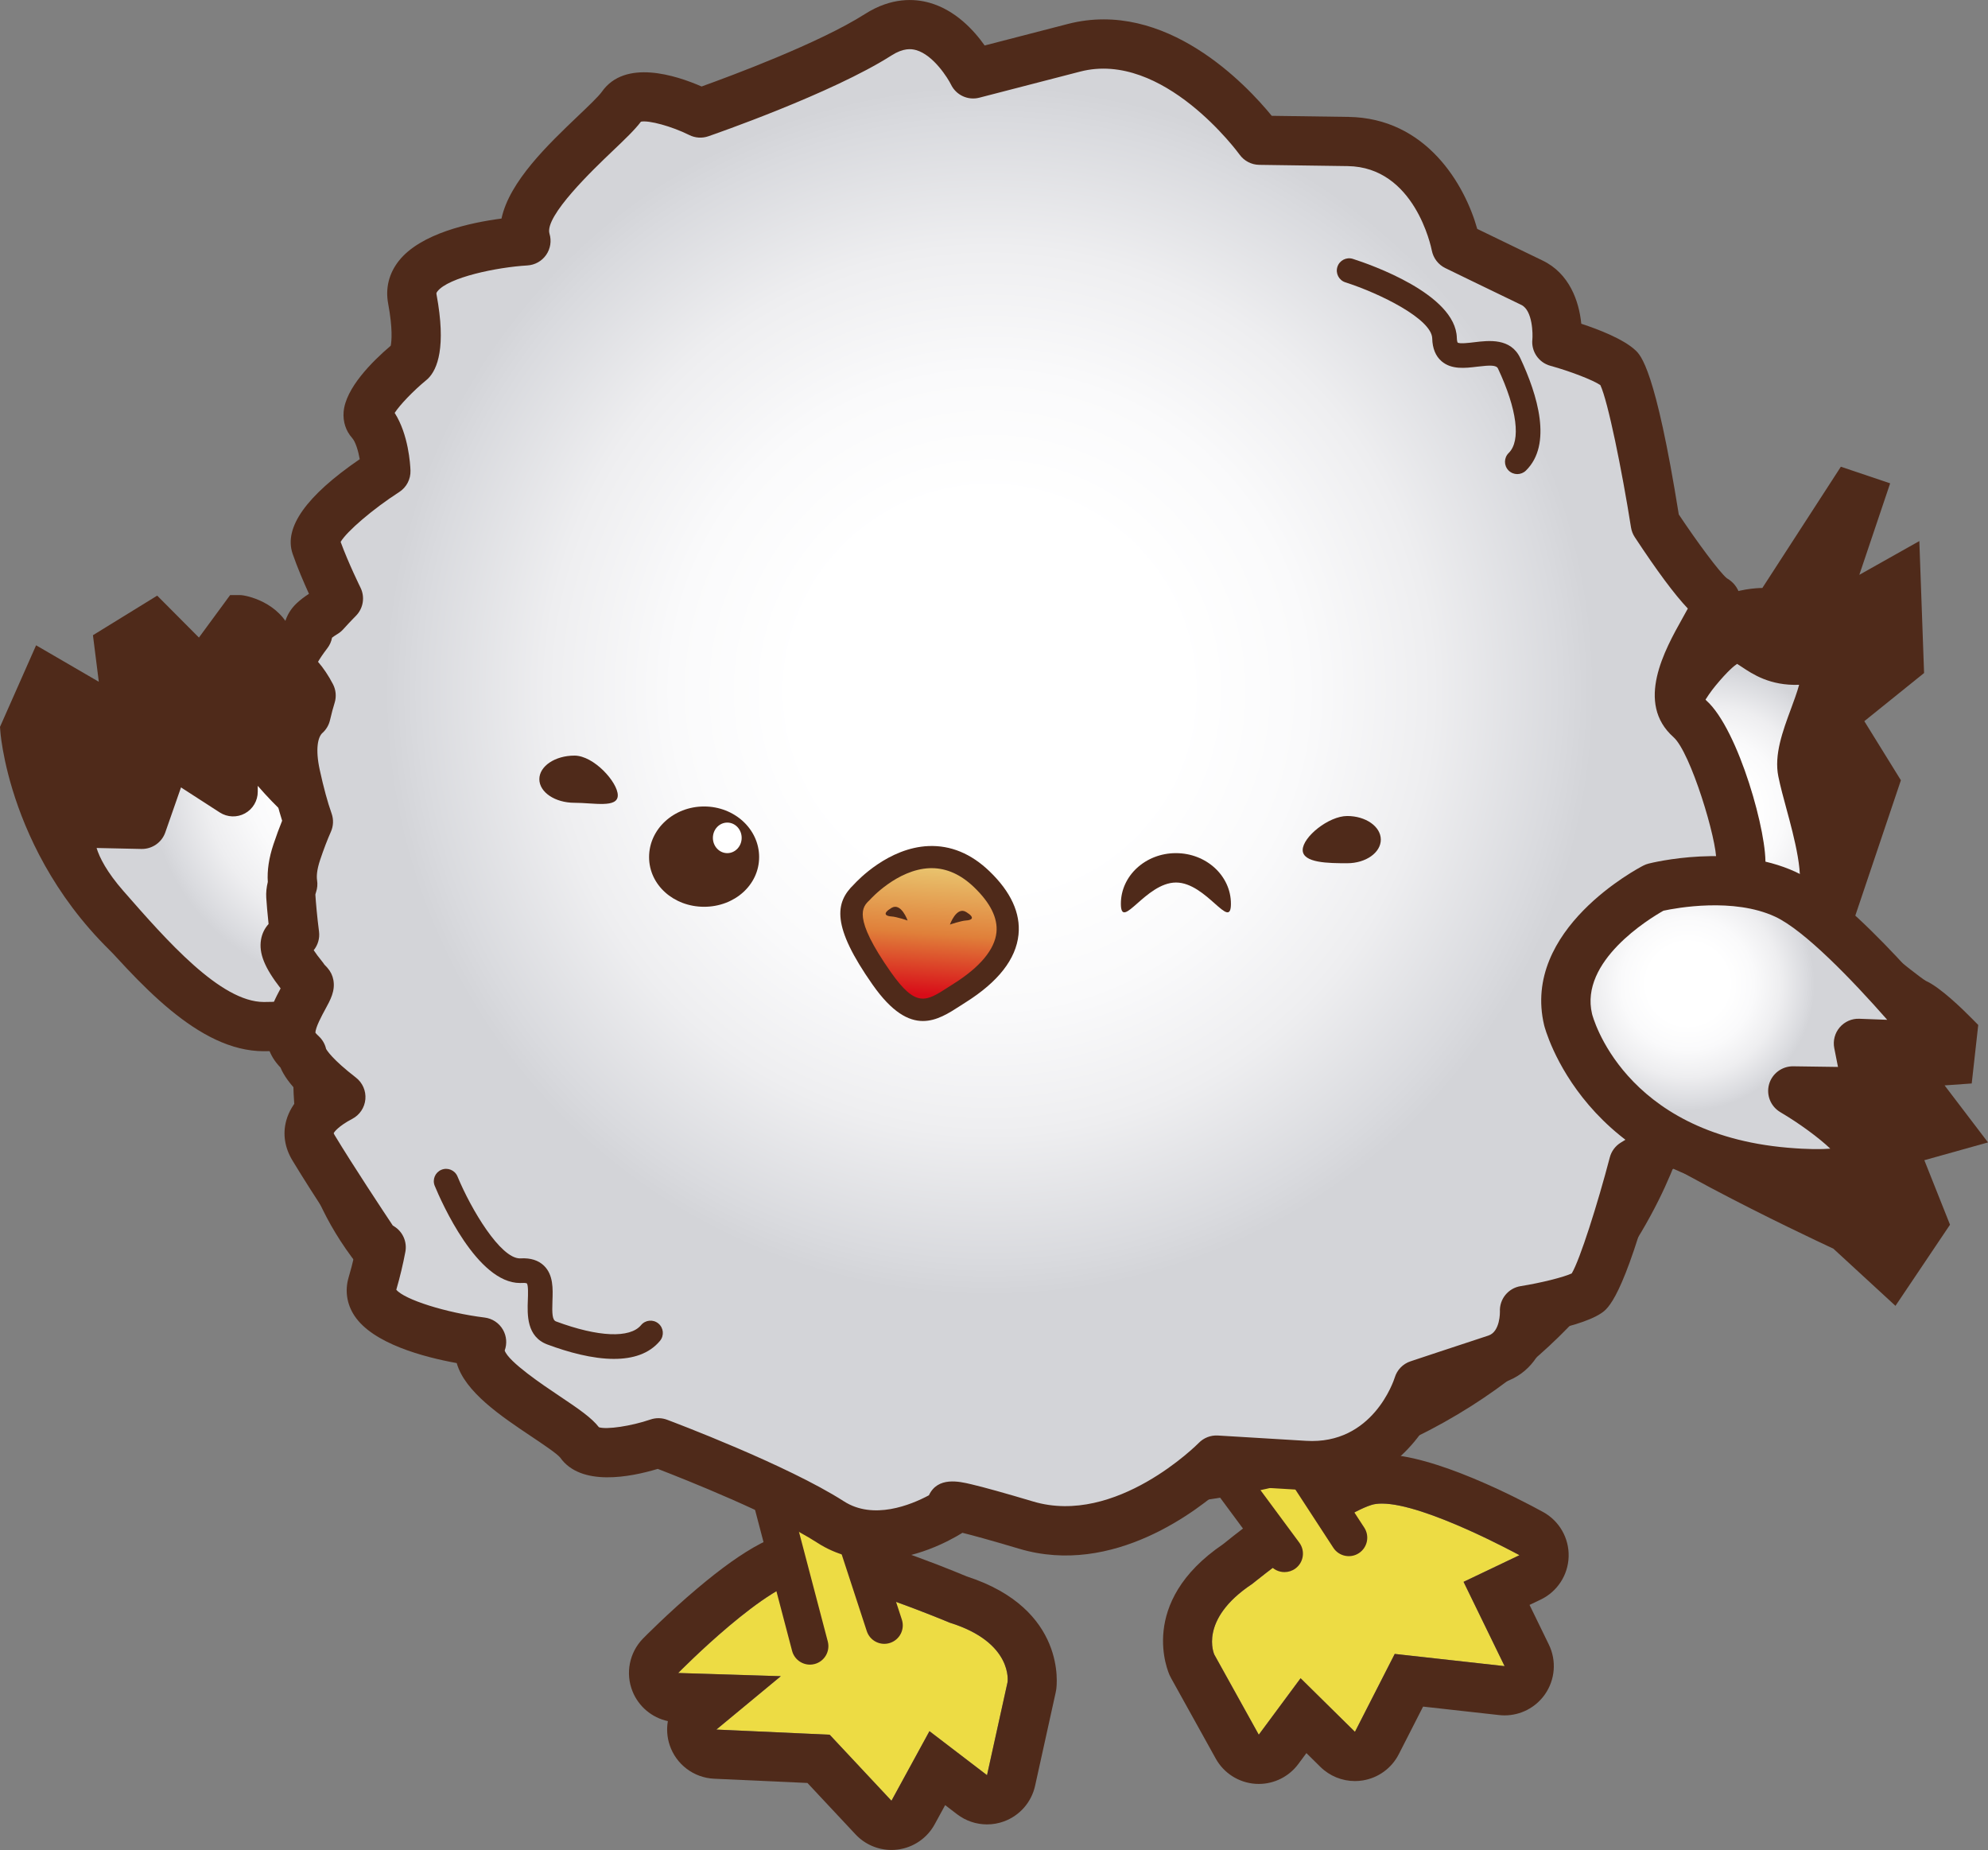 <?xml version="1.0" encoding="UTF-8"?>
<svg id="b" data-name="レイヤー 2" xmlns="http://www.w3.org/2000/svg" xmlns:xlink="http://www.w3.org/1999/xlink" viewBox="0 0 307.617 286.203">
  <rect x="0" y="0" width="307.617" height="286.203" fill="#808080" stroke="none"/>
  <defs>
    <style>
      .i {
        fill: #fff;
      }

      .j {
        fill: url(#d);
      }

      .k {
        fill: url(#h);
      }

      .l {
        fill: url(#g);
      }

      .m {
        fill: url(#e);
      }

      .n {
        fill: url(#f);
      }

      .o {
        fill: #4f2a1a;
      }

      .p {
        fill: #eddc44;
      }
    </style>
    <radialGradient id="d" cx="-2006.71" cy="-613.272" fx="-2006.71" fy="-613.272" r="13.991" gradientTransform="translate(3855.198 328.666) rotate(-13.757) scale(1.714)" gradientUnits="userSpaceOnUse">
      <stop offset=".3" stop-color="#fff"/>
      <stop offset=".488" stop-color="#fafafb"/>
      <stop offset=".683" stop-color="#eeeef0"/>
      <stop offset=".88" stop-color="#d9dade"/>
      <stop offset=".932" stop-color="#d3d4d8"/>
    </radialGradient>
    <radialGradient id="e" cx="2505.324" cy="-53.201" fx="2505.324" fy="-53.201" r="20.292" gradientTransform="translate(4349.476 211.504) rotate(-180) scale(1.714 -1.714)" xlink:href="#d"/>
    <radialGradient id="f" cx="-1629.375" cy="-61.051" fx="-1629.375" fy="-61.051" r="58.626" gradientTransform="translate(2945.879 211.504) scale(1.714)" xlink:href="#d"/>
    <linearGradient id="g" x1="-2340.276" y1="132.595" x2="-2341.933" y2="156.248" gradientTransform="translate(2484.808)" gradientUnits="userSpaceOnUse">
      <stop offset="0" stop-color="#eace76"/>
      <stop offset=".5" stop-color="#e0803a"/>
      <stop offset=".9" stop-color="#d80c18"/>
    </linearGradient>
    <radialGradient id="h" cx="-1566.354" cy="-34.597" fx="-1566.354" fy="-34.597" r="12.288" gradientTransform="translate(2945.879 211.504) scale(1.714)" xlink:href="#d"/>
  </defs>
  <g id="c" data-name="テキスト">
    <g>
      <g>
        <path class="o" d="M3.097,112.987l3.898-8.81,12.086,7.029-1.432-11.366,6.218-3.829,7.263,7.295s6.022-8.194,6.022-8.194c.001,0,3.881.601,5.108,3.817,3.688,9.672,7.888,30.729,6.731,31.941-2.263,2.374-14.11,26.041-22.853,19.838C4.848,135.606,3.097,112.987,3.097,112.987Z"/>
        <path class="o" d="M24.375,153.192C2.176,137.446.135,114.204.059,113.222l-.059-.766,5.586-12.624,9.703,5.642-.907-7.202,9.943-6.123,6.456,6.486c1.736-2.362,3.916-5.329,3.916-5.329l.913-1.243h1.542c.893,0,6.157,1.065,7.954,5.778,2.047,5.367,4.09,13.65,5.32,19.613,2.768,13.422,1.797,14.44.784,15.501-.297.336-1.202,1.768-2,3.032-5.249,8.306-11.418,17.282-18.22,18.626-.578.114-1.151.171-1.717.171-1.743,0-3.411-.538-4.897-1.593ZM39.412,100.013c-.216-.565-.671-.976-1.151-1.267l-1.665,2.266q-3.924,5.34-5.466,5.34h-1.266s-6.454-6.483-6.454-6.483l-2.493,1.535,1.957,15.531-14.47-8.415-2.185,4.938c.529,3.826,3.94,22.18,21.681,34.763.611.434,1.18.557,1.908.415,4.8-.949,11.422-11.429,14.25-15.903.957-1.514,1.587-2.504,2.091-3.19-.028-3.773-3.404-20.792-6.736-29.53ZM46.779,128.772c.002-.002.005-.005.007-.008-.002.003-.005.006-.007.008Z"/>
      </g>
      <path class="o" d="M262.028,99.311l-8.074,64.864,32.271-19.973,7.914-23.491-5.659-9.142,9.246-7.449-.734-20.413-9.285,5.223,4.769-14.155-7.626-2.569-12.148,18.758s-11.022-.09-10.674,8.347Z"/>
      <g>
        <path class="p" d="M146.947,251.034s-15.746-6.626-21.697-6.741c-5.949-.116-20.309,14.528-20.309,14.528l15.882.494-9.975,8.256,17.534.798,9.559,10.216,5.879-10.765,8.908,6.81,3.179-14.402s.926-6.122-8.961-9.194Z"/>
        <path class="o" d="M125.179,244.293c.024,0,.048 0.0.071.001,5.95.114,21.697,6.741,21.697,6.741,9.887,3.072,8.961,9.195,8.961,9.195l-3.179,14.402-8.908-6.81-5.879,10.765-9.559-10.216-17.534-.798,9.975-8.256-15.882-.494s14.248-14.53,20.238-14.529M125.178,236.676c-4.574,0-9.74,2.709-17.274,9.057-4.535,3.822-8.247,7.598-8.402,7.756-2.117,2.159-2.756,5.366-1.629,8.172.955,2.376,3.024,4.083,5.471,4.608-.212,1.218-.128,2.495.282,3.72.999,2.985,3.732,5.048,6.877,5.191l14.437.657,7.441,7.952c1.45,1.549,3.468,2.413,5.561,2.413.318,0,.639-.02.959-.061,2.425-.307,4.555-1.76,5.726-3.905l1.623-2.972,1.853,1.417c1.348,1.03,2.978,1.566,4.627,1.566.879,0,1.764-.152,2.614-.463,2.443-.893,4.262-2.971,4.823-5.512l3.179-14.402c.037-.167.068-.334.093-.503.077-.51,1.695-12.462-13.863-17.49-4.374-1.829-17.479-7.071-24.179-7.199l-.22-.002h0Z"/>
      </g>
      <g>
        <path class="p" d="M193.775,245.035s12.905-10.458,18.43-12.208c5.523-1.75,22.908,7.771,22.908,7.771l-8.647,4.123,6.351,13.042-17.001-1.892-6.156,12.055-8.411-8.293-6.47,8.736-6.877-12.39s-2.528-5.381,5.873-10.945Z"/>
        <path class="o" d="M213.835,232.612c6.697,0,21.279,7.986,21.279,7.986l-8.647,4.123,6.351,13.042-17.001-1.892-6.156,12.055-8.411-8.293-6.47,8.736-6.877-12.39s-2.528-5.381,5.873-10.945c0,0,12.905-10.458,18.43-12.208.465-.147,1.014-.215,1.629-.215M213.835,224.995c-1.413,0-2.735.192-3.929.57-6.237,1.975-17.059,10.432-20.656,13.333-13.333,9.05-8.458,19.86-8.242,20.319.073.155.151.308.235.459l6.877,12.39c1.257,2.264,3.578,3.735,6.162,3.904.167.011.333.016.498.016,2.403,0,4.678-1.137,6.12-3.084l1.249-1.686,2.163,2.133c1.436,1.416,3.362,2.193,5.347,2.193.404,0,.81-.032,1.215-.098,2.396-.387,4.465-1.893,5.569-4.055l3.762-7.367,11.769,1.31c.282.031.564.047.844.047,2.458,0,4.787-1.19,6.223-3.227,1.6-2.269,1.839-5.228.624-7.724l-2.989-6.138,1.716-.818c2.581-1.231,4.255-3.803,4.335-6.662.08-2.858-1.447-5.521-3.955-6.894-3.822-2.093-16.915-8.922-24.937-8.922h0Z"/>
      </g>
      <g>
        <path class="o" d="M269.609,145s1.608-7.736,5.8-6.144c4.193,1.593,19.422,14.859,21.314,15.66,1.894.798,6.194,5.16,6.194,5.16l-.567,5.084-7.29.519,7.412,9.733-8.79,2.458,4.631,11.633-5.563,8.273-7.345-6.761s-38.371-17.658-38.661-23.226c-.289-5.565,22.864-22.39,22.864-22.39"/>
        <path class="o" d="M283.693,193.18c-2.001-.932-10.505-4.923-18.937-9.398-19.178-10.178-20.917-13.601-21.054-16.234-.128-2.463,1.244-6.26,12.39-15.759,4.506-3.84,8.972-7.215,10.832-8.596.559-1.931,1.9-5.396,4.608-6.882,1.542-.844,3.256-.949,4.958-.304,2.793,1.061,8.11,5.213,15.315,10.962,2.424,1.934,5.432,4.335,6.195,4.779,2.22.989,5.686,4.367,7.087,5.789l1.019,1.033-1.008,9.049-4.198.298,6.716,8.82-9.85,2.754,3.972,9.978-8.44,12.552-9.606-8.842ZM289.599,175.449l7.731-2.163-8.107-10.646,10.382-.739.122-1.094c-1.762-1.693-3.567-3.206-4.191-3.486-1.033-.438-2.686-1.724-7.53-5.589-4.263-3.401-11.356-9.061-13.645-10.01-.575.458-1.434,2.329-1.77,3.904l-.238,1.145-.952.693c-10.822,7.866-20.399,16.609-21.525,19.592,2.145,2.879,16.368,11.385,36.805,20.791l.436.201,5.087,4.683,2.686-3.994-5.29-13.288ZM297.937,151.722c-.003-.001-.007-.003-.01-.005.003.002.006.004.01.005Z"/>
      </g>
      <g>
        <polyline class="p" points="198.757 240.358 175.97 209.555 185.877 202.872 208.709 237.892"/>
        <path class="o" d="M198.76,243.214c.59,0,1.185-.182,1.696-.56,1.268-.938,1.536-2.727.597-3.995l-21.013-28.405,5.029-3.392,21.247,32.59c.861,1.321,2.63,1.695,3.953.832,1.321-.861,1.694-2.631.833-3.952l-22.832-35.02c-.418-.641-1.076-1.088-1.826-1.239-.748-.152-1.529.003-2.164.431l-9.908,6.683c-.646.436-1.085,1.117-1.218,1.885-.132.767.055,1.556.519,2.182l22.788,30.803c.56.757,1.423,1.158,2.298,1.158Z"/>
      </g>
      <g>
        <path class="p" d="M125.325,254.673l-10.622-40.434s5.917-12.364,10.222.799l11.91,36.418"/>
        <path class="o" d="M125.323,257.53c.24,0,.484-.031.728-.095,1.526-.401,2.438-1.963,2.037-3.489l-10.336-39.345c.771-1.291,1.796-2.498,2.365-2.742.26.201,1.107,1.047,2.094,4.066l11.91,36.418c.49,1.5,2.102,2.32,3.603,1.827,1.499-.491,2.317-2.103,1.827-3.603l-11.91-36.418c-.625-1.91-2.526-7.722-7.123-8.022-4.705-.306-7.814,5.675-8.39,6.878-.292.61-.358,1.304-.186,1.959l10.622,40.434c.337,1.282,1.494,2.131,2.76,2.131Z"/>
      </g>
      <g>
        <path class="j" d="M262.988,150.293s9.354-1.713,17.517-9.381c4.277-4.018-.266-15.001-1.597-21.544-1.209-5.946,8.63-17.782-.306-17.247-8.938.537-7.593-8.73-16.06,1.506-8.468,10.235-5.564,25.014-15.164,20.701-9.597-4.315-6.612,29.863,14.721,27.353"/>
        <path class="o" d="M241.396,143.329c-3.455-6.959-4.508-16.777-.289-21.161,2.033-2.113,4.962-2.604,7.831-1.313.808.363,1.239.424,1.4.433.697-.657,1.633-3.617,2.258-5.598,1.371-4.337,3.077-9.736,7.01-14.49,5.499-6.647,9.07-7.745,14.15-4.354,1.344.898,2.404,1.606,4.617,1.474,3.014-.185,5.238.667,6.611,2.518,2.355,3.176.804,7.366-.696,11.418-.756,2.042-1.898,5.129-1.649,6.352.274,1.347.718,2.979,1.188,4.707,2.002,7.354,4.27,15.69-.716,20.372-6.843,6.429-14.431,9.051-17.746,9.951-.586.976-1.603,1.681-2.822,1.824-.893.105-1.772.157-2.636.157-7.928-.001-14.582-4.375-18.512-12.291ZM262.289,146.55c.084-.017,8.428-1.668,15.609-8.414,1.649-1.548-.423-9.161-1.419-12.82-.503-1.851-.98-3.599-1.303-5.189-.681-3.349.667-6.991,1.971-10.514.407-1.1.955-2.581,1.243-3.67-4.498.165-7.217-1.665-8.861-2.762-.229-.153-.513-.343-.734-.475-.44.283-1.451,1.091-3.319,3.349-2.987,3.61-4.384,8.03-5.616,11.93-1.462,4.628-2.726,8.626-6.423,10.282-2.06.922-4.454.838-7.124-.252-.68,1.978-.561,7.439,2.263,12.614,1.886,3.457,5.348,7.374,11.348,7.374h.032c.551-.732,1.365-1.268,2.334-1.452Z"/>
      </g>
      <g>
        <path class="m" d="M36.032,110.335s10.836,15.533,15.784,16.116c4.95.587,12.639,9.608,13.405,16.235,1.586,13.724-15.943,16.118-24.371,16.137-8.426.019-17.116-9.899-24.616-18.465-7.499-8.57-5.012-13.059-5.012-13.059l10.754.232,4.032-11.538,10.066,6.502-.043-12.16Z"/>
        <path class="o" d="M13.369,142.866c-8.814-10.073-6.109-16.272-5.477-17.412.685-1.237,1.99-1.964,3.414-1.962l7.989.172,3.119-8.927c.385-1.102,1.255-1.967,2.359-2.346,1.103-.38,2.321-.231,3.303.403l4.167,2.691-.018-5.137c-.006-1.666,1.072-3.142,2.66-3.645,1.586-.5,3.318.086,4.272,1.452,4.971,7.126,11.107,13.884,13.178,14.522,6.849.876,15.71,11.263,16.67,19.571.543,4.699-.715,8.919-3.636,12.205-6.532,7.346-19.316,8.166-24.509,8.177h-.033c-10.153-.001-19.346-10.5-27.457-19.766ZM39.884,122.481c.005,1.397-.755,2.685-1.981,3.355-1.225.671-2.719.616-3.894-.142l-6.001-3.876-2.435,6.97c-.544,1.557-2.049,2.581-3.678,2.551l-6.951-.15c.46,1.493,1.572,3.707,4.157,6.661,6.696,7.648,15.027,17.166,21.726,17.165h.016c6.395-.014,15.165-1.495,18.834-5.621,1.501-1.688,2.061-3.681,1.762-6.27-.603-5.215-7.268-12.557-10.068-12.889-1.852-.218-5.492-1.771-11.489-8.661l.003.909ZM52.279,122.672c-.005-.001-.01-.001-.015-.002.005.001.01.001.015.002Z"/>
      </g>
      <g>
        <path class="o" d="M198.747,157.838c17.797-.48,54.404-8.501,58.272-5.8,10.122,7.064-6.49,97.251-129.974,73.719-80.684-15.377-78.06-52.019-77.792-62.8.166-6.64,61.122-2.737,149.494-5.119Z"/>
        <path class="o" d="M126.332,229.498c-34.657-6.605-58.536-17.972-70.974-33.786-10.455-13.291-10.1-26.065-9.929-32.204l.018-.647c.148-5.923,8.681-6.788,20.719-7.366,11.09-.531,26.946-.54,47.021-.55,23.443-.013,52.618-.029,85.458-.915,7.728-.208,19.604-1.952,30.082-3.492,20.475-3.01,27.357-3.799,30.472-1.623,5.77,4.027,5.467,18.106-.704,32.749-4.237,10.053-14.995,28.706-39.449,40.677-15.163,7.423-33.058,11.142-53.474,11.142-12.195,0-25.291-1.328-39.24-3.985ZM229.834,158.074c-11.211,1.647-22.803,3.35-30.984,3.571-32.941.888-62.172.904-85.659.917-27.796.015-54.137.029-60.171,2.019-.276,11.63.719,43.328,74.739,57.434,32.731,6.239,60.447,4.881,82.376-4.03,20.953-8.516,32.131-22.188,37.819-32.158,8.788-15.405,8.351-27.965,6.957-30.493-3.342-.456-15.836,1.381-25.077,2.738ZM52.158,164.954h.009-.009ZM53.06,163.061v-.009.009Z"/>
      </g>
      <g>
        <path class="n" d="M261.489,111.203c-5.759-5.109,5.991-17.34,3.822-18.443-2.167-1.101-9.172-11.759-9.172-11.759,0,0-3.489-22.028-5.692-24.047-2.202-2.02-9.546-4.039-9.546-4.039,0,0,.735-6.976-3.854-9.179-4.589-2.203-11.749-5.691-11.749-5.691,0,0-3.011-15.959-16.705-16.154l-13.692-.193s-13.109-18.345-28.712-14.306l-15.604,4.037s-5.723-11.773-14.686-6.058c-8.963,5.716-27.538,12.117-27.538,12.117,0,0-9.546-4.774-12.117-1.102-2.569,3.672-16.926,14.084-14.86,20.881,0,0-19.048,1.101-17.58,8.994,1.469,7.895-.239,9.592-.239,9.592,0,0-8.438,6.901-6.241,9.362,2.196,2.46,2.386,7.71,2.386,7.71,0,0-12.115,7.773-10.831,11.505,1.285,3.733,3.489,8.168,3.489,8.168,0,0-.912.907-2.092,2.218-.667.4-1.272.829-1.758,1.284-.577.538-.832,1.178-.882,1.864-1.883,2.457-3.369,5.032-2.244,5.984,1.218,1.031,2.14,2.48,2.753,3.655-.283.897-.55,1.923-.792,2.957-1.34,1.195-2.807,3.804-1.595,9.359.719,3.292,1.394,5.601,1.966,7.212-.537,1.204-1.141,2.737-1.8,4.704-.696,2.083-.815,3.696-.62,4.943-.217.643-.339,1.277-.303,1.867.082,1.305.286,3.619.589,5.962-.317.27-.653.523-1.013.746-1.3.801.444,3.513,2.415,5.928.201.449.412.731.635.785.013.004.022.011.034.015.059.069.119.14.178.208.211,1.183-4.641,6.532-2.081,9.779.284.36.623.708.986,1.049.352,1.876,3.35,4.558,6.001,6.607-2.881,1.508-6.417,4.226-4.234,7.842,3.445,5.705,9.546,14.816,9.546,14.816l.925.585c-.311,1.651-.754,3.596-1.391,5.753-1.946,6.589,16.932,8.896,16.932,8.896-2.474,5.615,12.916,12.357,15.247,15.657,2.329,3.298,12.117-.06,12.117-.06,0,0,18.081,6.767,26.645,12.262,8.563,5.494,19.137-2.068,19.137-2.068,0,0-4.155-2.01,11.116,2.54,15.271,4.552,29.438-10.058,29.438-10.058l13.631.822c13.631.825,17.609-12.491,17.609-12.491,0,0,7.336-2.442,12.035-3.978,4.701-1.537,4.399-7.504,4.399-7.504,0,0,7.429-1.183,9.744-2.735,2.316-1.555,7.141-19.981,7.141-19.981,0,0,6.537-4.063,8.761-4.84,2.224-.777-7.842-15.436-2.809-13.974,5.033,1.461,10.586-21.923,10.438-24.965-.016-.351-.131-.705-.305-1.062.259-.469.438-.941.487-1.419.367-3.557-3.902-19.038-7.865-22.554Z"/>
        <path class="o" d="M126.476,238.676c-6.869-4.407-20.539-9.826-24.696-11.431-4.26,1.287-11.904,2.773-15.098-1.749-.5-.617-2.787-2.148-4.457-3.265-4.708-3.151-10.277-6.878-11.555-11.354-5.05-.915-12.986-3.001-15.833-7.339-1.174-1.787-1.492-3.882-.896-5.899.321-1.087.609-2.184.861-3.278-.809-1.211-6.289-9.429-9.55-14.828-1.2-1.987-1.528-4.13-.95-6.199.387-1.384,1.162-2.674,2.315-3.86-1.857-1.823-2.756-3.211-3.215-4.315-.233-.248-.444-.492-.634-.734-3.178-4.03-.753-8.917.655-11.513-2.502-3.219-3.386-5.444-3.032-7.543.156-.927.561-1.755,1.169-2.419-.179-1.66-.301-3.139-.36-4.074-.047-.772.034-1.587.24-2.433-.119-1.768.173-3.719.874-5.817.443-1.322.893-2.546,1.343-3.655-.559-1.776-1.101-3.867-1.619-6.238-1.36-6.232.069-9.921,1.854-12.056.047-.185.094-.367.141-.545-.366-.534-.741-.97-1.101-1.275-3.742-3.166-.618-8.104,1.128-10.474.319-1.173.949-2.216,1.857-3.062.538-.504,1.161-.983,1.893-1.454-.775-1.698-1.787-4.037-2.53-6.197-1.391-4.044,2.102-8.961,10.387-14.633-.242-1.331-.652-2.692-1.182-3.285-.965-1.081-1.432-2.505-1.314-4.008.289-3.694,4.417-7.815,7.291-10.259.14-.711.327-2.619-.4-6.527-.442-2.375.123-4.648,1.633-6.575,3.364-4.294,11.134-5.948,15.907-6.572,1.232-5.754,7.23-11.472,11.873-15.898,1.486-1.416,3.17-3.021,3.651-3.71,3.585-5.12,11.489-2.552,15.435-.823,4.469-1.604,18.221-6.708,25.292-11.218,4.09-2.609,7.684-2.384,9.977-1.734,4.023,1.137,6.883,4.269,8.535,6.609l12.87-3.33c15.16-3.922,27.686,9.477,31.552,14.211l11.862.168c12.082.172,18.023,10.506,19.936,17.326,2.377,1.156,6.882,3.344,10.111,4.894,4.126,1.981,5.641,6.25,5.989,9.778,2.742.902,6.474,2.355,8.337,4.065.861.788,3.129,2.869,6.75,25.441,2.785,4.181,6.273,8.919,7.443,9.873.959.543,1.659,1.418,1.982,2.483.686,2.256-.459,4.301-2.192,7.395-1.194,2.132-4.364,7.795-2.987,9.017h.001c5.035,4.468,9.611,21.09,9.126,25.794-.042.408-.122.812-.24,1.215.039.23.063.46.073.691.139,2.855-4.018,22.9-10,27.623-.35.277-.698.503-1.039.687.409.968.89,2.019,1.252,2.81,1.956,4.273,3.137,6.853,2.119,9.244-.477,1.119-1.368,1.956-2.509,2.355-.971.338-4.004,2.046-6.726,3.694-4.922,18.419-7.285,20.007-8.31,20.695-1.922,1.289-5.617,2.236-8.366,2.802-.673,3.072-2.538,6.528-6.715,7.894-3.272,1.07-7.826,2.58-10.281,3.396-2.462,5.757-9.02,13.964-20.776,13.256l-11.98-.722c-4.135,3.739-17.349,14.164-31.948,9.806-4.682-1.395-7.311-2.103-8.772-2.462-2.113,1.307-7.406,4.158-13.388,4.158-2.953-.001-6.073-.696-9.062-2.613ZM150.247,229.615c2.013.473,5.251,1.374,9.626,2.679,12.83,3.825,25.495-8.936,25.616-9.06.773-.797,1.854-1.216,2.963-1.151l13.632.822c10.345.641,13.603-9.373,13.73-9.778.355-1.19,1.268-2.132,2.446-2.523,0,0,7.348-2.445,12.054-3.985,1.849-.604,1.779-3.692,1.779-3.692h0c-.098-1.942,1.284-3.647,3.204-3.953,3.183-.509,6.644-1.379,7.908-1.967,1.272-2.119,4.008-10.759,5.892-17.953.247-.943.846-1.754,1.674-2.27.813-.505,3.975-2.454,6.643-3.863-.361-.85-.802-1.813-1.151-2.575-2.325-5.078-4.005-8.748-1.631-11.498.501-.58,1.81-1.753,4.023-1.527,2.713-3.1,6.489-17.177,6.704-20.663-.453-1.073-.391-2.297.175-3.323.013-.024.026-.047.038-.071.143-3.258-3.973-16.872-6.611-19.212h.001c-5.964-5.291-1.357-13.519,1.395-18.435.255-.455.551-.985.814-1.472-2.049-2.156-4.798-5.853-8.215-11.052-.297-.452-.494-.962-.579-1.496-1.409-8.891-3.578-19.568-4.745-22.022-1.147-.777-4.623-2.129-7.742-2.989-1.796-.495-2.972-2.217-2.777-4.071.075-.709.077-4.487-1.715-5.347-4.597-2.207-11.769-5.701-11.769-5.701-1.073-.523-1.842-1.533-2.072-2.704-.103-.528-2.651-12.918-13.019-13.066l-13.692-.193c-1.206-.017-2.337-.61-3.041-1.589-.116-.162-11.803-16.171-24.663-12.838l-15.604,4.037c-1.755.455-3.587-.391-4.379-2.022-.454-.933-2.7-4.575-5.402-5.339-.748-.211-1.958-.355-3.811.827-9.237,5.891-27.569,12.239-28.345,12.506-.967.333-2.028.263-2.944-.194-2.699-1.35-6.269-2.32-7.48-2.067-.944,1.257-2.505,2.745-4.449,4.597-2.878,2.744-10.522,10.031-9.7,12.735.339,1.116.147,2.327-.52,3.284-.667.958-1.737,1.556-2.901,1.626-4.739.281-12.213,1.832-13.919,4.011-.185.237-.171.315-.139.484,1.518,8.161.131,11.569-1.299,12.99-.086.085-.178.168-.271.244-2.02,1.657-4.085,3.82-4.908,5.082,2.131,3.338,2.41,7.924,2.446,8.906.049,1.344-.616,2.615-1.748,3.342-4.036,2.595-8.116,6.09-9.058,7.71,1.208,3.306,3.049,7.026,3.068,7.066.728,1.467.436,3.236-.724,4.392-.008.009-.862.861-1.949,2.067-.253.281-.547.523-.872.718-.383.229-.658.423-.855.578-.109.588-.356,1.143-.722,1.621-.723.944-1.171,1.632-1.447,2.11.843.969,1.616,2.124,2.309,3.452.468.896.56,1.942.256,2.906-.231.732-.471,1.633-.715,2.678-.178.764-.589,1.455-1.175,1.977-.669.596-1.127,2.408-.408,5.704.596,2.733,1.213,5.003,1.834,6.749.328.922.288,1.934-.111,2.827-.546,1.224-1.107,2.692-1.666,4.359-.542,1.621-.554,2.606-.469,3.148.094.606.041,1.225-.155,1.806-.093.275-.107.415-.11.415v-.001c.075,1.203.268,3.419.564,5.707.135,1.045-.169,2.088-.821,2.891.306.462.752,1.075,1.397,1.864.099.121.191.25.275.384.114.104.223.215.325.333l.162.189c.457.522.763,1.159.886,1.841.3,1.684-.436,3.031-1.288,4.59-.423.774-1.523,2.787-1.486,3.58.13.153.31.338.535.548.553.519.938,1.19,1.107,1.927.129.243.968,1.624,4.618,4.446,1.026.794,1.578,2.056,1.464,3.348s-.878,2.438-2.027,3.039c-2.15,1.125-2.812,2.053-2.872,2.217,0,.001.017.092.132.283,2.826,4.679,7.544,11.802,9.006,13.998l.241.152c1.32.834,1.997,2.389,1.708,3.924-.367,1.948-.838,3.917-1.403,5.859,1.257,1.524,7.681,3.567,13.663,4.304,1.196.146,2.252.85,2.848,1.898.558.981.65,2.154.261,3.205.603,1.771,6.018,5.395,8.365,6.966,3.161,2.115,5.076,3.433,6.221,4.904,1.205.383,4.952-.168,7.97-1.197.835-.286,1.745-.274,2.571.035.754.282,18.562,6.974,27.367,12.623,4.554,2.922,10.323.576,13.148-.936,1.369-2.925,4.695-2.143,6.51-1.714ZM243.038,197.259h-.001.001ZM50.488,162.412c0-.001-.001-.003-.001-.004,0,.001.001.003.001.004ZM47.617,152.064h.009-.009ZM48.529,148.363c-.002,0-.005-.001-.007-.001.003,0,.005.001.007.001ZM265.556,133.372h.009-.009ZM267.131,89.414c-.034-.018-.065-.034-.094-.049.032.016.063.033.094.049Z"/>
      </g>
      <g>
        <path class="l" d="M133.371,138.016s9.452-10.734,18.543-1.995c9.092,8.74.443,15.176-3.402,17.597-4.006,2.524-6.851,5.192-12.07-2.243-6.706-9.55-4.771-11.75-3.071-13.36Z"/>
        <path class="o" d="M135.039,152.36c-6.385-9.092-5.857-12.703-2.898-15.539.593-.653,5.347-5.673,11.538-5.931,3.421-.136,6.587,1.169,9.424,3.895,3.323,3.195,4.836,6.497,4.497,9.813-.386,3.776-3.137,7.298-8.174,10.469-.28.177-.554.354-.824.528-1.771,1.145-3.656,2.362-5.793,2.362-2.256,0-4.793-1.358-7.769-5.598ZM143.837,134.315c-5.009.199-9.141,4.789-9.183,4.837l-.106.11c-1.081,1.024-2.716,2.57,3.295,11.13,3.9,5.556,5.465,4.544,8.897,2.326.28-.181.565-.365.857-.549,4.042-2.545,6.322-5.283,6.591-7.918.226-2.214-.939-4.567-3.463-6.994-2.036-1.957-4.243-2.948-6.564-2.948-.108,0-.217.002-.325.006Z"/>
      </g>
      <path class="o" d="M117.465,132.595c0,4.323-3.811,7.69-8.513,7.69s-8.515-3.367-8.515-7.69c0-4.326,3.81-7.829,8.514-7.829s8.515,3.503,8.515,7.829Z"/>
      <path class="o" d="M140.442,142.413s-1.004-2.864-2.511-1.947c-1.505.92-.809,1.266,0,1.315.807.039,2.511.632,2.511.632Z"/>
      <path class="o" d="M146.987,143.039s1.007-2.866,2.515-1.944c1.506.918.808,1.267,0,1.309-.811.046-2.515.635-2.515.635Z"/>
      <path class="o" d="M95.594,123.039c0,2.016-3.704,1.157-6.705,1.157-3.001,0-5.433-1.634-5.433-3.65,0-2.015,2.432-3.649,5.433-3.649s6.705,4.127,6.705,6.142Z"/>
      <path class="o" d="M213.663,129.894c0,2.018-2.326,3.654-5.196,3.654s-6.892-.027-6.892-2.044c0-2.017,4.021-5.262,6.892-5.262s5.196,1.635,5.196,3.652Z"/>
      <path class="o" d="M95.013,210.229c2.853,0,5.42-.75,7.115-2.795.671-.81.558-2.01-.251-2.681-.81-.671-2.01-.56-2.681.251-1.714,2.069-6.633,1.855-13.159-.57-.567-.211-.629-1.15-.553-3.175.07-1.882.15-4.016-1.3-5.435-.867-.849-2.089-1.233-3.629-1.145-.034.003-.068.004-.103.004-3.009,0-7.527-7.522-9.663-12.679-.402-.971-1.516-1.434-2.488-1.03-.972.403-1.433,1.516-1.031,2.488,1.051,2.538,6.565,15.029,13.199,15.029.101,0,.203-.003.305-.008.571-.036.752.071.753.072.234.296.178,1.771.149,2.564-.084,2.262-.212,5.681,3.032,6.887,3.195,1.188,6.947,2.226,10.304,2.226Z"/>
      <path class="o" d="M234.783,73.345c.481,0,.961-.181,1.332-.543,4.134-4.046,1.806-11.699-.874-17.407-1.471-3.133-4.865-2.722-7.113-2.45-.787.096-2.253.274-2.581.052h0c.004,0-.107-.178-.121-.732-.17-6.78-13.43-11.364-16.087-12.214-.998-.321-2.072.232-2.393,1.232-.321,1.001.231,2.073,1.232,2.395,5.376,1.724,13.366,5.676,13.441,8.682.038,1.543.523,2.728,1.441,3.522,1.535,1.328,3.655,1.071,5.525.845,2.011-.243,2.951-.259,3.209.288,2.959,6.301,3.579,11.186,1.657,13.066-.752.735-.765,1.941-.029,2.693.373.381.867.572,1.361.572Z"/>
      <path class="o" d="M190.47,139.815c0,4.323-3.795-3.283-8.496-3.283-4.705,0-8.533,7.606-8.533,3.283,0-4.326,3.81-7.829,8.515-7.829,4.701,0,8.513,3.503,8.513,7.829Z"/>
      <path class="i" d="M114.763,129.623c0,1.305-.997,2.363-2.225,2.363-1.23,0-2.227-1.058-2.227-2.363s.997-2.363,2.227-2.363c1.229,0,2.225,1.058,2.225,2.363Z"/>
      <g>
        <path class="k" d="M276.273,181.348c26.447,2.276,1.133-12.577,1.133-12.577l11.644.164-1.485-7.521,12.907.485s-15.55-19.537-24.199-23.544c-8.648-4.008-20.239-1.061-20.239-1.061,0,0-16.279,8.343-13.389,20.452.642,2.687,7.181,21.325,33.628,23.601Z"/>
        <path class="o" d="M275.947,185.142c-30.953-2.664-36.948-26.271-37.006-26.511-3.544-14.847,14.582-24.329,15.356-24.725.254-.13.522-.232.799-.302.527-.135,13.015-3.229,22.778,1.296,9.201,4.262,23.929,22.556,25.578,24.627.926,1.165,1.09,2.762.419,4.09-.671,1.328-2.045,2.151-3.542,2.087l-8.095-.304.552,2.797c.222,1.127-.076,2.294-.811,3.176-.724.868-1.796,1.369-2.925,1.369h-.004c2.646,2.836,3.597,5.467,2.832,7.87-1.269,3.986-6.245,4.811-10.701,4.811-1.966,0-3.83-.16-5.23-.281ZM275.478,172.055c-1.49-.876-2.204-2.645-1.738-4.309.466-1.664,2.018-2.8,3.72-2.783l6.944.098-.575-2.909c-.226-1.142.084-2.324.84-3.211.756-.885,1.883-1.384,3.039-1.332l4.316.162c-5.44-6.19-12.836-13.867-17.353-15.959-6.439-2.983-15.254-1.355-17.275-.92-2.192,1.237-12.997,7.804-11.047,15.971.044.185,4.712,18.495,30.25,20.693,3.209.276,5.29.256,6.614.147-1.72-1.645-4.755-3.893-7.736-5.646Z"/>
      </g>
    </g>
  </g>
</svg>